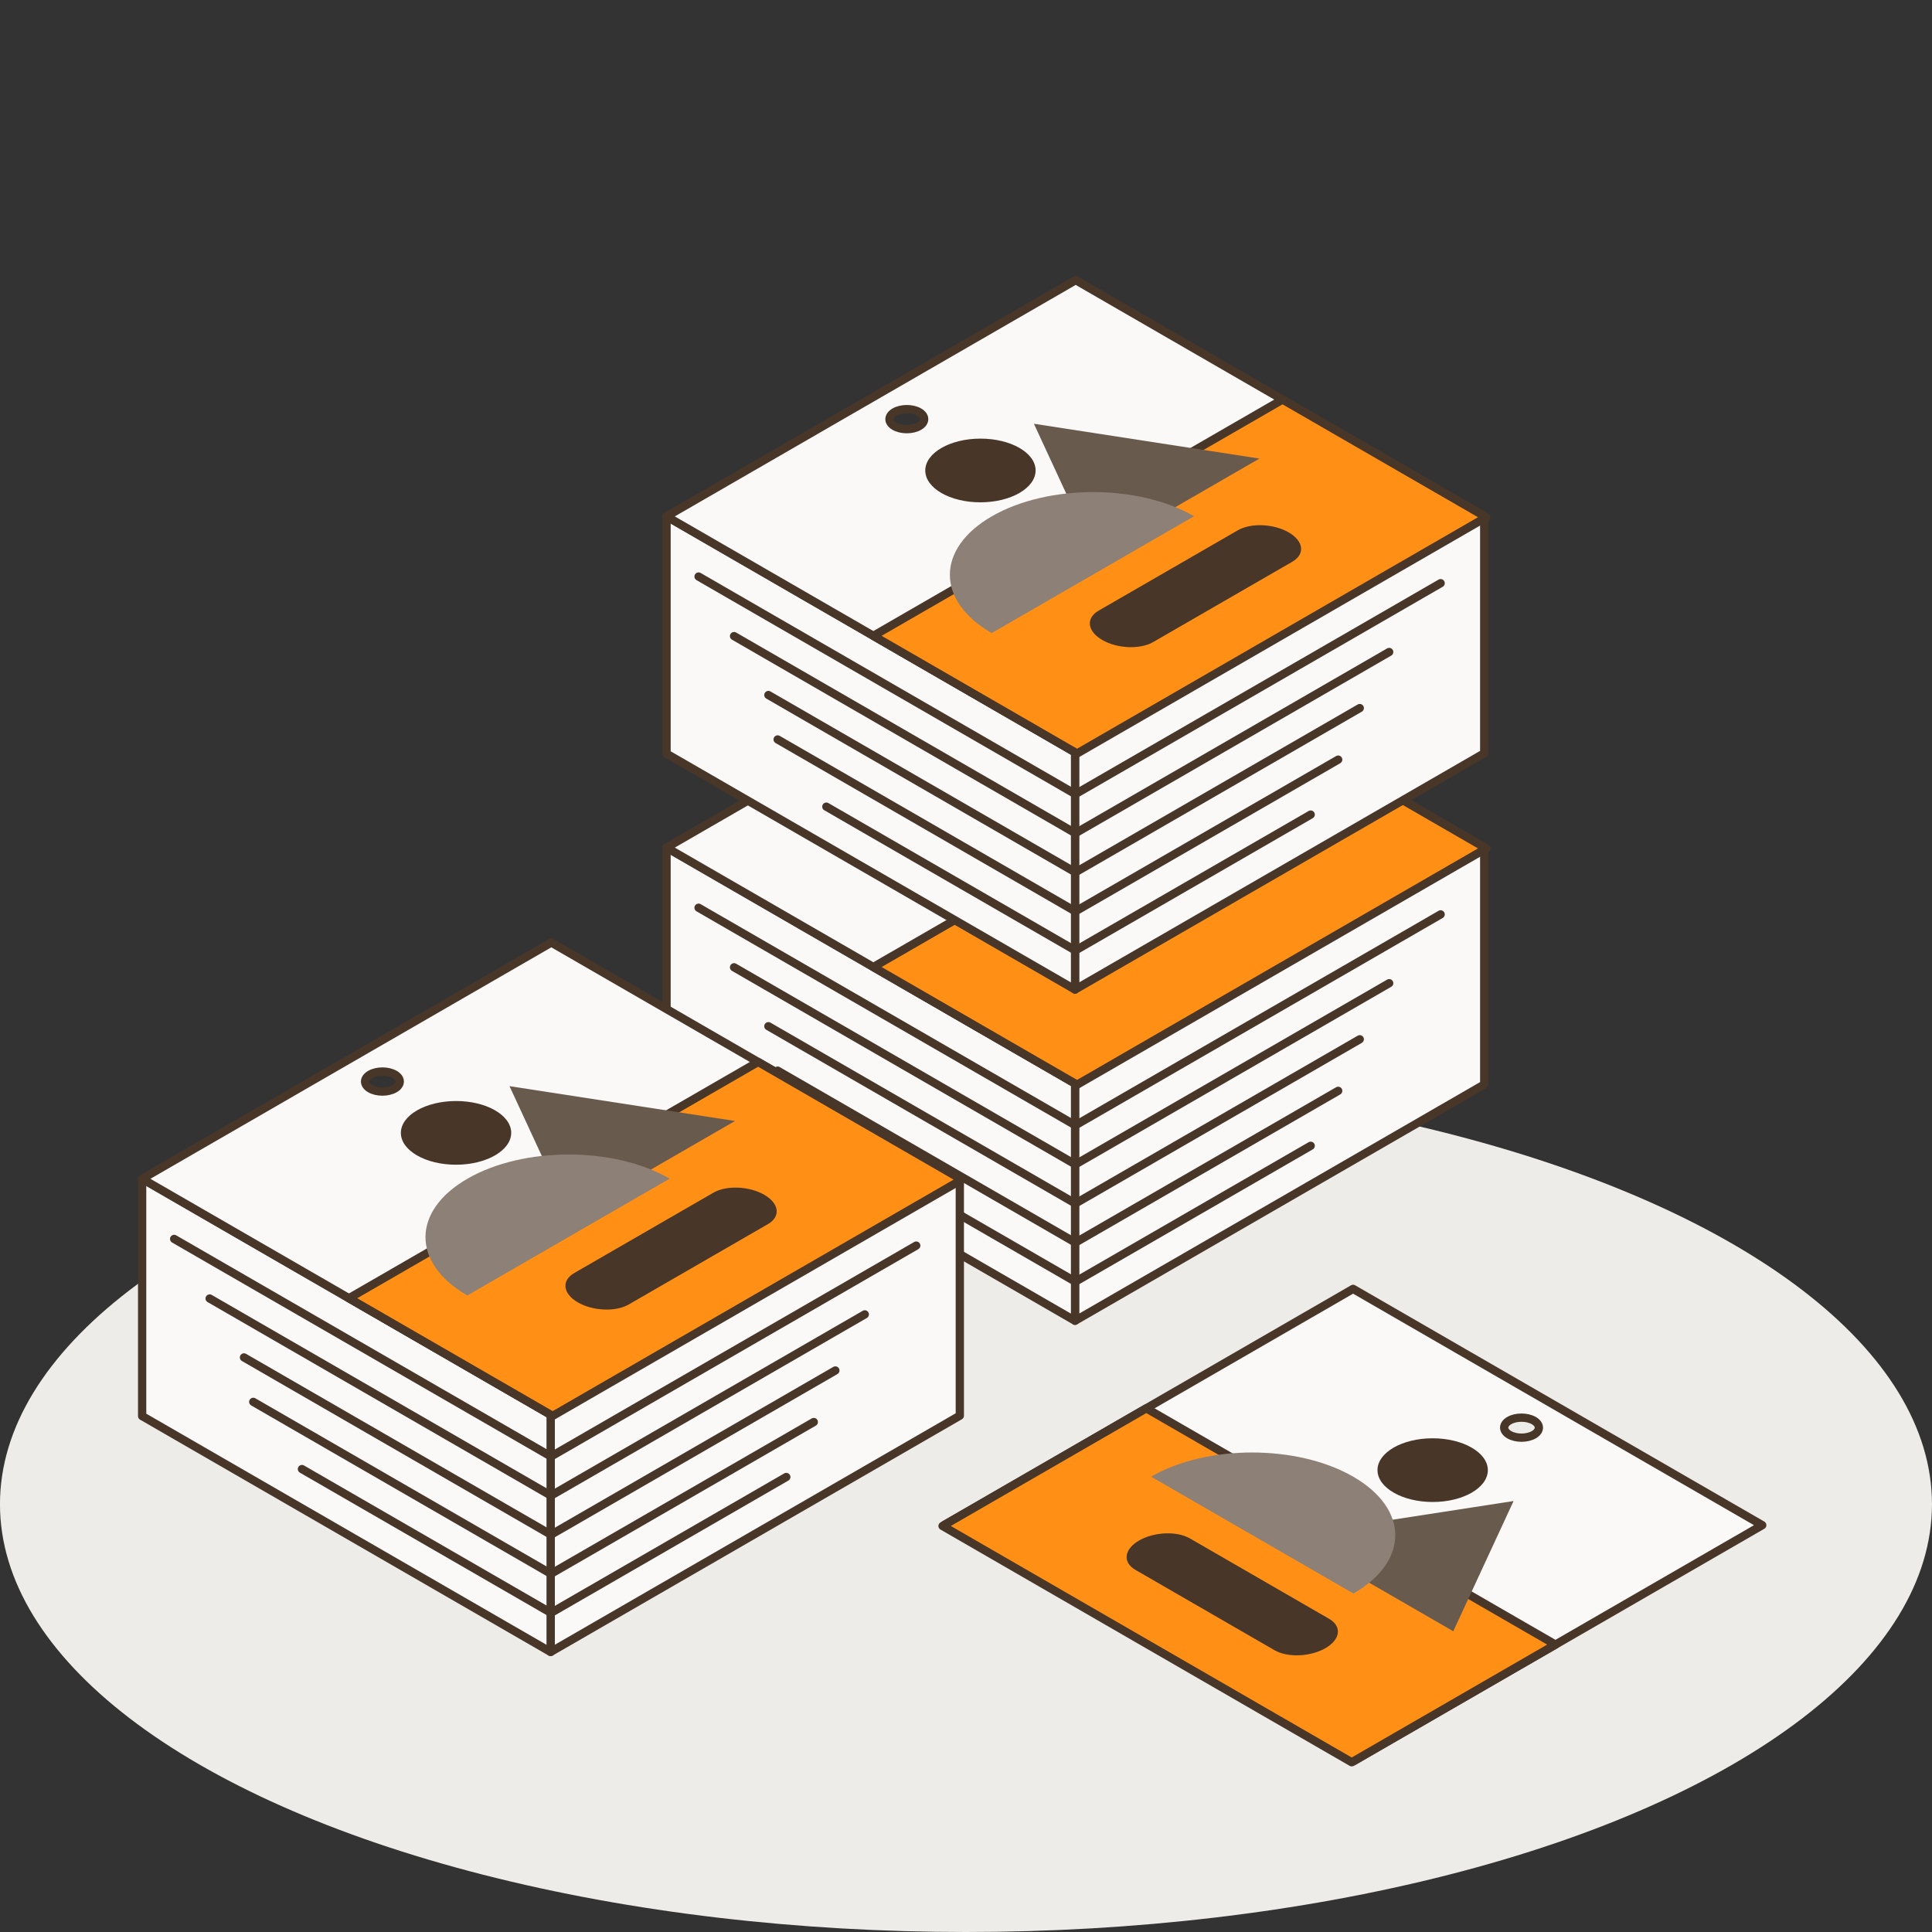 <?xml version="1.0" encoding="utf-8"?>
<!-- Generator: Adobe Illustrator 23.0.2, SVG Export Plug-In . SVG Version: 6.00 Build 0)  -->
<svg version="1.1" id="Layer_1" xmlns="http://www.w3.org/2000/svg" xmlns:xlink="http://www.w3.org/1999/xlink" x="0px" y="0px"
	 viewBox="0 0 700 700" style="enable-background:new 0 0 700 700;" xml:space="preserve">
<rect x="0" y="0" width="700" height="700" fill="#333333" stroke="none"/>
<style type="text/css">
	.st0{fill:#EEECE9;}
	.st1{fill:#FAF9F8;stroke:#483729;stroke-width:3;stroke-linejoin:round;stroke-miterlimit:10;}
	.st2{fill:#FF9015;stroke:#483729;stroke-width:3;stroke-linejoin:round;stroke-miterlimit:10;}
	.st3{fill:#695A4E;}
	.st4{fill:#8D8076;}
	.st5{fill:#483729;}
	.st6{fill:none;stroke:#483729;stroke-width:3;stroke-linecap:round;stroke-linejoin:round;stroke-miterlimit:10;}
	.st7{fill:#EEECE9;stroke:#483729;stroke-width:3;stroke-linejoin:round;stroke-miterlimit:10;}
	.st8{fill:#FAF9F8;stroke:#483729;stroke-width:3;stroke-linecap:round;stroke-linejoin:round;stroke-miterlimit:10;}
	.st9{fill:#BF6C10;stroke:#483729;stroke-width:3;stroke-linejoin:round;stroke-miterlimit:10;}
	
		.st10{fill:none;stroke:#483729;stroke-width:3;stroke-linecap:round;stroke-linejoin:round;stroke-miterlimit:10;stroke-dasharray:12;}
	.st11{fill:#FF9015;}
	.st12{fill:none;stroke:#483729;stroke-width:3;stroke-linejoin:round;stroke-miterlimit:10;}
	.st13{fill:none;stroke:#483729;stroke-width:3;stroke-linejoin:round;stroke-miterlimit:10;stroke-dasharray:12;}
	.st14{enable-background:new    ;}
	.st15{fill:#483729;stroke:#4E3E30;stroke-width:3;stroke-miterlimit:10;}
	.st16{fill:#FFFFFF;stroke:#4E3E30;stroke-width:3;stroke-linejoin:round;stroke-miterlimit:10;}
	.st17{fill:#FF9015;stroke:#4E3E30;stroke-width:3;stroke-linejoin:round;stroke-miterlimit:10;}
	.st18{fill:#FFFFFF;stroke:#483729;stroke-width:2;stroke-linejoin:round;stroke-miterlimit:10;}
	.st19{fill:#FF9015;stroke:#483729;stroke-width:2;stroke-linejoin:round;stroke-miterlimit:10;}
	.st20{fill:#FFFFFF;stroke:#483729;stroke-width:3;stroke-linejoin:round;stroke-miterlimit:10;}
	.st21{fill:#F7941D;}
	.st22{fill:#FFFFFF;}
</style>
<ellipse class="st0" cx="349.99" cy="545" rx="350" ry="155"/>
<g id="New_Symbol">
</g>
<g>
	<path class="st1" d="M389.51,392.57l0,85.96l148.25-85.6v-85.96L389.51,392.57z"/>
	<path class="st1" d="M241.5,393.07l148.01,85.47v-85.96L241.5,307.1L241.5,393.07z"/>
	<g>
		<path class="st1" d="M241.5,307.1l148.01,85.47l148.25-85.6L389.75,221.5L241.5,307.1z M333,274.43c-2.46,1.42-6.44,1.42-8.89,0
			s-2.45-3.71,0.01-5.13c2.46-1.42,6.44-1.42,8.89,0S335.46,273.01,333,274.43z"/>
		<polygon class="st2" points="538.5,307.4 390.25,393 316.44,350.37 464.68,264.77 		"/>
	</g>
	<line class="st8" x1="521.97" y1="331.3" x2="389.63" y2="407.72"/>
	<line class="st8" x1="503.33" y1="356.23" x2="389.63" y2="421.89"/>
	<line class="st8" x1="492.67" y1="376.55" x2="389.63" y2="436.05"/>
	<line class="st8" x1="484.85" y1="395.23" x2="389.63" y2="450.21"/>
	<line class="st8" x1="474.89" y1="415.14" x2="389.63" y2="464.37"/>
	<line class="st8" x1="389.63" y1="407.72" x2="253.1" y2="328.89"/>
	<line class="st8" x1="389.63" y1="421.89" x2="265.96" y2="350.47"/>
	<line class="st8" x1="389.63" y1="436.05" x2="278.4" y2="371.82"/>
	<line class="st8" x1="389.63" y1="450.21" x2="281.76" y2="387.92"/>
	<line class="st8" x1="389.63" y1="464.37" x2="299.4" y2="412.27"/>
</g>
<g>
	<path class="st1" d="M389.51,272.57l0,85.96l148.25-85.6v-85.96L389.51,272.57z"/>
	<path class="st1" d="M241.5,273.07l148.01,85.47v-85.96L241.5,187.1L241.5,273.07z"/>
	<g>
		<path class="st1" d="M241.5,187.1l148.01,85.47l148.25-85.6L389.75,101.5L241.5,187.1z M333,154.43c-2.46,1.42-6.44,1.42-8.89,0
			c-2.45-1.42-2.45-3.71,0.01-5.13c2.46-1.42,6.44-1.42,8.89,0C335.46,150.71,335.46,153.01,333,154.43z"/>
		<polygon class="st2" points="538.5,187.4 390.25,273 316.44,230.37 464.68,144.77 		"/>
		<g>
			<polygon class="st3" points="374.6,153.53 396.45,200.72 456.32,166.15 			"/>
			<path class="st4" d="M359.31,229.38c-20.22-11.68-20.2-30.62,0.04-42.31s53.05-11.7,73.28-0.03L359.31,229.38z"/>
			
				<ellipse transform="matrix(1 -1.026465e-03 1.026465e-03 1 -0.175 0.365)" class="st5" cx="355.23" cy="170.46" rx="19.99" ry="11.54"/>
		</g>
		<path class="st5" d="M468.22,203.53l-50.42,29.11c-4.73,2.73-12.98,2.39-18.43-0.76h0c-5.45-3.15-6.04-7.91-1.31-10.64
			l50.42-29.11c4.73-2.73,12.98-2.39,18.43,0.76l0,0C472.36,196.04,472.95,200.8,468.22,203.53z"/>
	</g>
	<line class="st8" x1="521.97" y1="211.3" x2="389.63" y2="287.72"/>
	<line class="st8" x1="503.33" y1="236.23" x2="389.63" y2="301.89"/>
	<line class="st8" x1="492.67" y1="256.55" x2="389.63" y2="316.05"/>
	<line class="st8" x1="484.85" y1="275.23" x2="389.63" y2="330.21"/>
	<line class="st8" x1="474.89" y1="295.14" x2="389.63" y2="344.37"/>
	<line class="st8" x1="389.63" y1="287.72" x2="253.1" y2="208.89"/>
	<line class="st8" x1="389.63" y1="301.89" x2="265.96" y2="230.47"/>
	<line class="st8" x1="389.63" y1="316.05" x2="278.4" y2="251.82"/>
	<line class="st8" x1="389.63" y1="330.21" x2="281.76" y2="267.92"/>
	<line class="st8" x1="389.63" y1="344.37" x2="299.4" y2="292.27"/>
</g>
<g>
	<path class="st1" d="M490.25,466.99l-148.01,85.48l148.25,85.61L638.5,552.6L490.25,466.99z M546.84,519.83
		c-2.46-1.42-2.46-3.72-0.01-5.13c2.45-1.42,6.43-1.41,8.89,0c2.46,1.42,2.46,3.72,0.01,5.13
		C553.27,521.25,549.29,521.25,546.84,519.83z"/>
	<polygon class="st2" points="489.75,638.5 341.5,552.89 415.32,510.26 563.56,595.87 	"/>
	<g>
		<polygon class="st3" points="548.4,543.85 466.68,556.47 526.55,591.04 		"/>
		<path class="st4" d="M417.05,535.02c20.22-11.68,53.03-11.67,73.28,0.03c20.25,11.69,20.27,30.64,0.04,42.32L417.05,535.02z"/>
		
			<ellipse transform="matrix(1.026403e-03 -1 1 1.026403e-03 -14.111 1051.202)" class="st5" cx="519.09" cy="532.66" rx="11.54" ry="19.99"/>
	</g>
	<path class="st5" d="M461.81,597.92l-50.42-29.12c-4.73-2.73-4.14-7.49,1.31-10.64h0c5.45-3.15,13.7-3.49,18.43-0.76l50.42,29.12
		c4.73,2.73,4.14,7.49-1.31,10.64h0C474.79,600.31,466.53,600.64,461.81,597.92z"/>
</g>
<g>
	<path class="st1" d="M199.51,512.57l0,85.96l148.25-85.6v-85.96L199.51,512.57z"/>
	<path class="st1" d="M51.5,513.07l148.01,85.47v-85.96L51.5,427.1L51.5,513.07z"/>
	<g>
		<path class="st1" d="M51.5,427.1l148.01,85.47l148.25-85.6L199.75,341.5L51.5,427.1z M143,394.43c-2.46,1.42-6.44,1.42-8.89,0
			c-2.45-1.42-2.45-3.71,0.01-5.13s6.44-1.42,8.89,0S145.46,393.01,143,394.43z"/>
		<polygon class="st2" points="348.5,427.4 200.25,513 126.44,470.37 274.68,384.77 		"/>
		<g>
			<polygon class="st3" points="184.6,393.53 206.45,440.72 266.32,406.15 			"/>
			<path class="st4" d="M169.31,469.38c-20.22-11.68-20.2-30.62,0.04-42.31s53.05-11.7,73.28-0.03L169.31,469.38z"/>
			
				<ellipse transform="matrix(1 -1.026465e-03 1.026465e-03 1 -0.421 0.17)" class="st5" cx="165.23" cy="410.46" rx="19.99" ry="11.54"/>
		</g>
		<path class="st5" d="M278.22,443.53l-50.42,29.11c-4.73,2.73-12.98,2.39-18.43-0.76l0,0c-5.45-3.15-6.04-7.91-1.31-10.64
			l50.42-29.11c4.73-2.73,12.98-2.39,18.43,0.76h0C282.36,436.04,282.95,440.8,278.22,443.53z"/>
	</g>
	<line class="st8" x1="331.97" y1="451.3" x2="199.63" y2="527.72"/>
	<line class="st8" x1="313.33" y1="476.23" x2="199.63" y2="541.89"/>
	<line class="st8" x1="302.67" y1="496.55" x2="199.63" y2="556.05"/>
	<line class="st8" x1="294.85" y1="515.23" x2="199.63" y2="570.21"/>
	<line class="st8" x1="284.89" y1="535.14" x2="199.63" y2="584.37"/>
	<line class="st8" x1="199.63" y1="527.72" x2="63.1" y2="448.89"/>
	<line class="st8" x1="199.63" y1="541.89" x2="75.96" y2="470.47"/>
	<line class="st8" x1="199.63" y1="556.05" x2="88.4" y2="491.82"/>
	<line class="st8" x1="199.63" y1="570.21" x2="91.76" y2="507.92"/>
	<line class="st8" x1="199.63" y1="584.37" x2="109.4" y2="532.27"/>
</g>
</svg>
